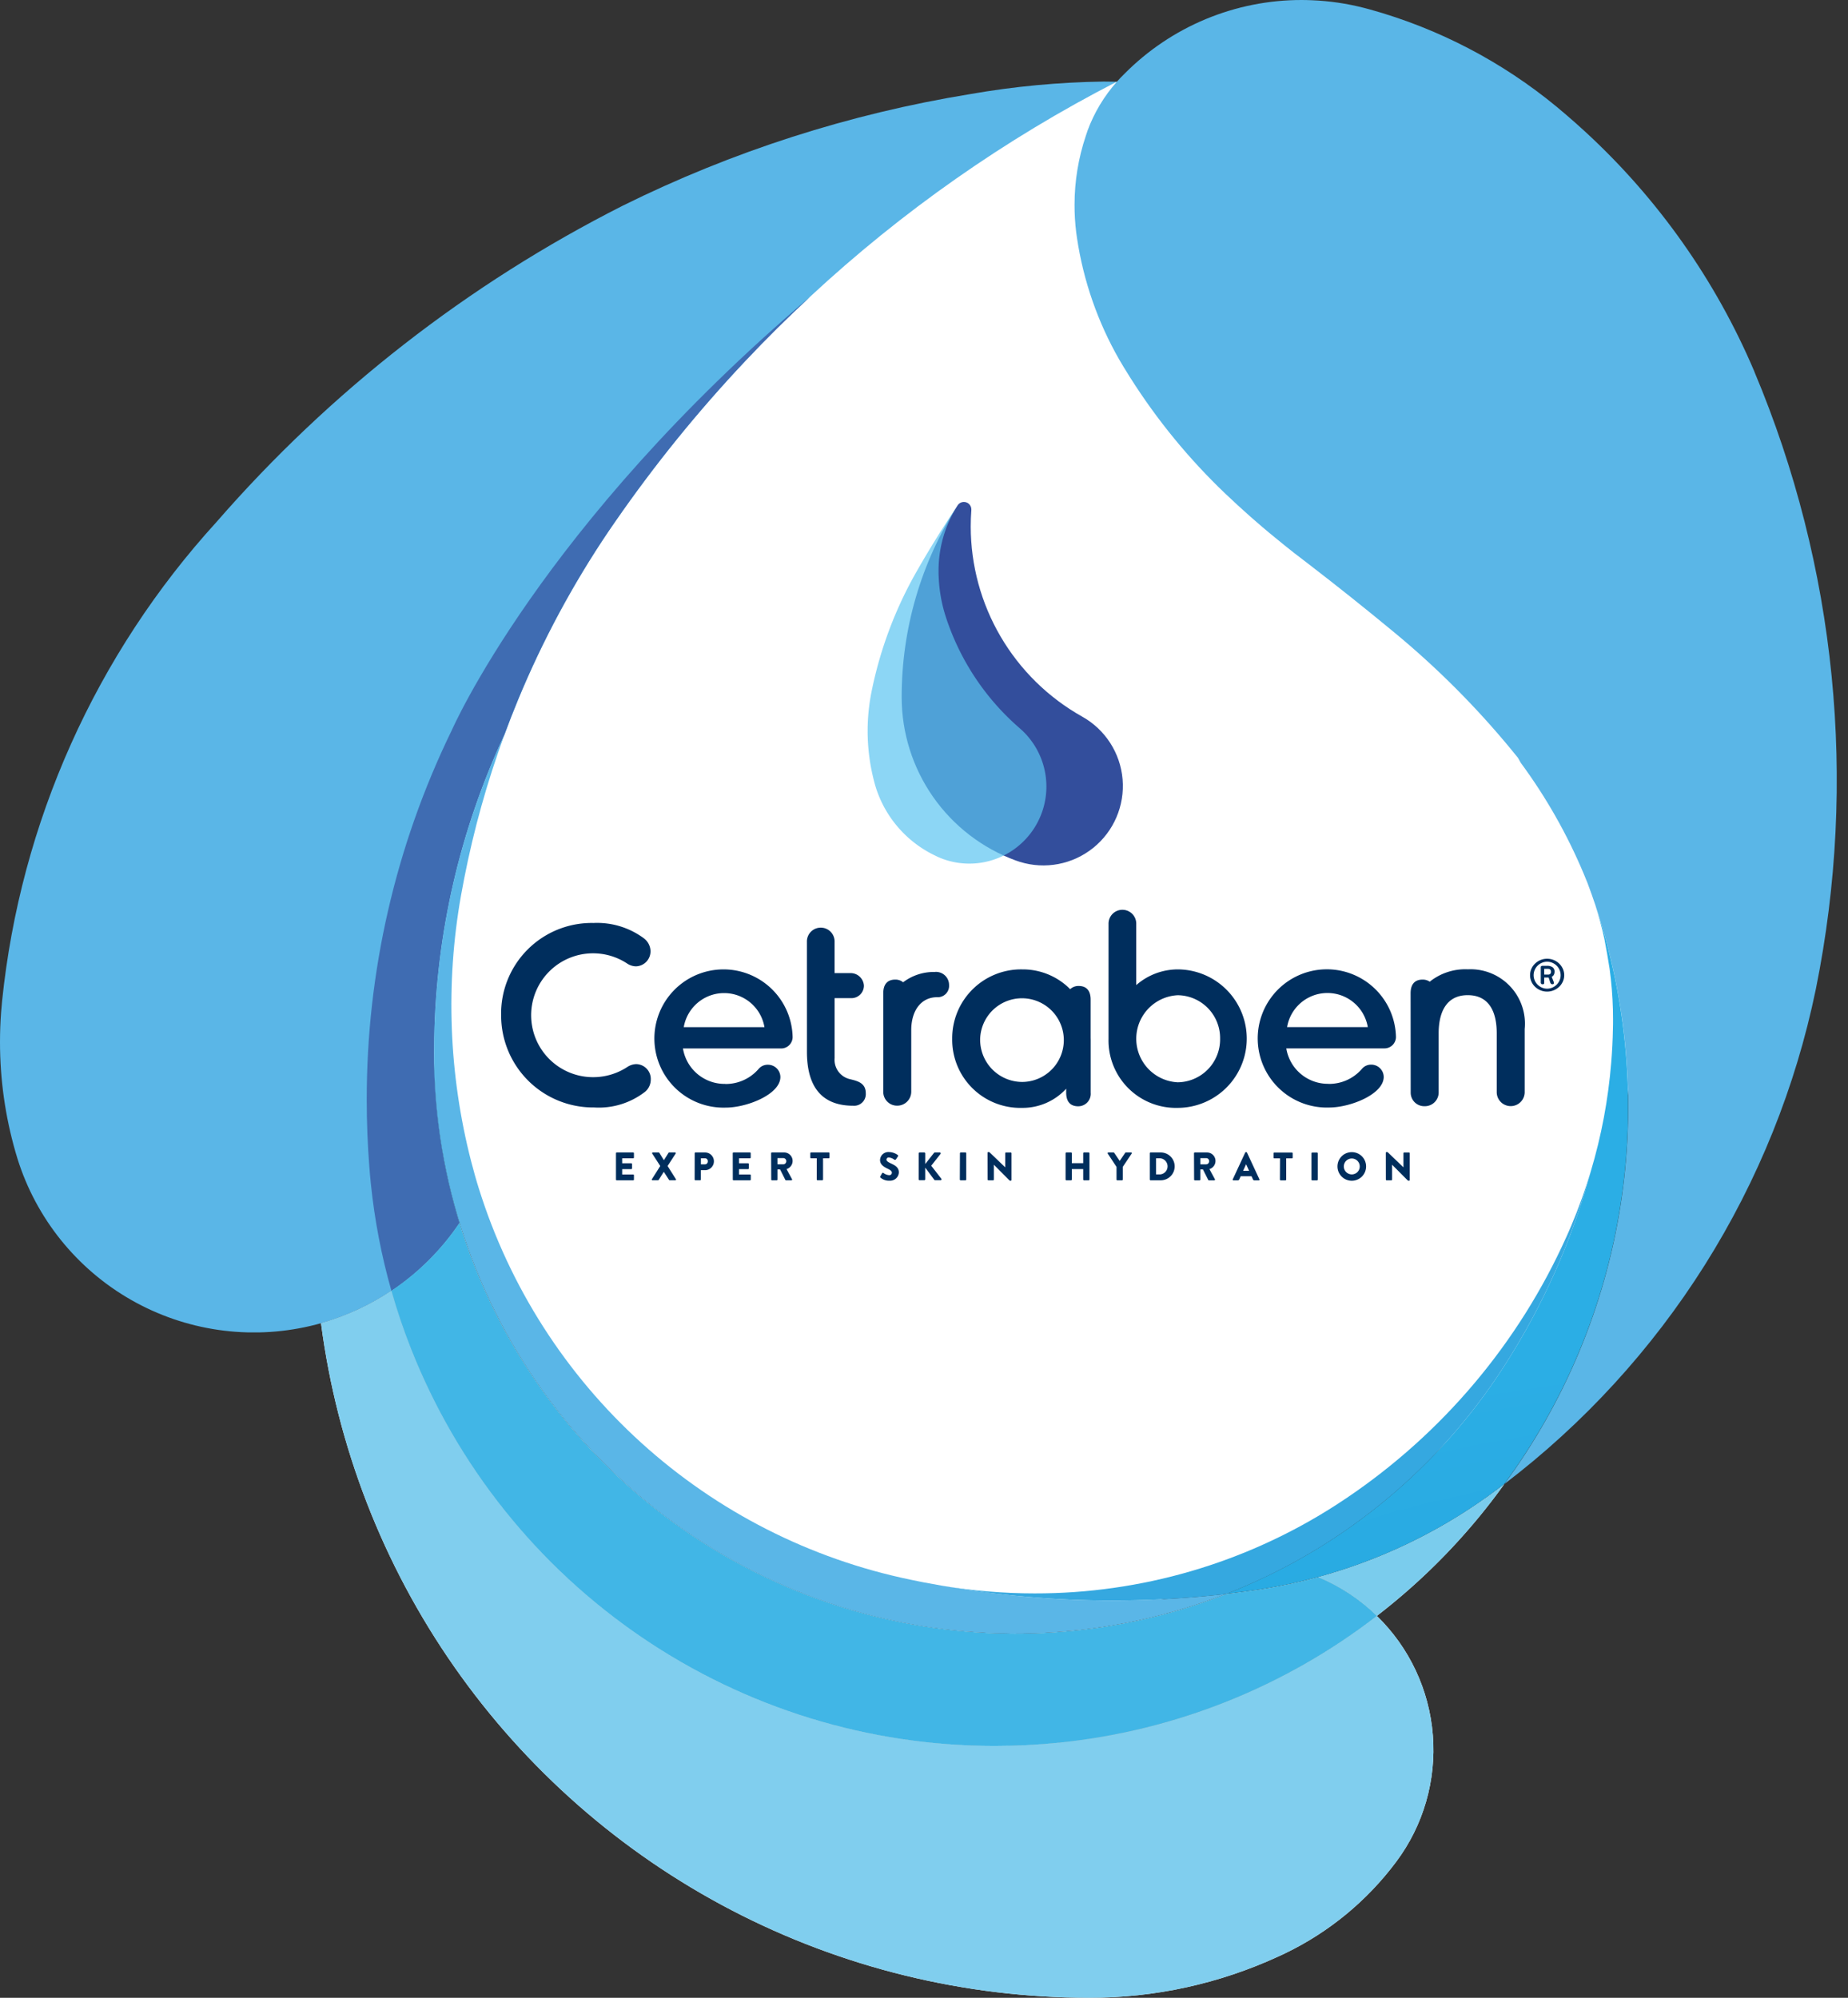 <svg xmlns="http://www.w3.org/2000/svg" xmlns:xlink="http://www.w3.org/1999/xlink" width="111" height="120" viewBox="0 0 111 120">
  <rect x="0" y="0" width="111" height="120" fill="#333333" stroke="none"/>
  <defs>
    <clipPath id="clip-path">
      <rect id="Rectangle_209" data-name="Rectangle 209" width="110.323" height="120" fill="none"/>
    </clipPath>
    <clipPath id="clip-path-3">
      <path id="Path_44" data-name="Path 44" d="M45.548,185.094A46.548,46.548,0,0,0,91.7,225.614a27.044,27.044,0,0,0,11.36-2.485l.405-.189a18.158,18.158,0,0,0,6.667-5.5l.008-.011a11.223,11.223,0,0,0-1.171-14.75,37.466,37.466,0,0,1-19.049,7.611,37.7,37.7,0,0,1-38.967-23.66q-.671-1.7-1.179-3.48a14.815,14.815,0,0,1-4.228,1.949" transform="translate(-45.548 -183.145)" fill="none"/>
    </clipPath>
    <linearGradient id="linear-gradient" x1="-0.289" y1="1" x2="-0.282" y2="1" gradientUnits="objectBoundingBox">
      <stop offset="0" stop-color="#fffadb"/>
      <stop offset="0.262" stop-color="#fffae3"/>
      <stop offset="0.6" stop-color="#fffdf6"/>
      <stop offset="1" stop-color="#fffdf6"/>
    </linearGradient>
    <clipPath id="clip-path-5">
      <path id="Path_46" data-name="Path 46" d="M55.535,177.6q.506,1.777,1.179,3.48a37.663,37.663,0,0,0,58.016,16.049,11.232,11.232,0,0,0-3.529-2.33,31.829,31.829,0,0,1-3.526.751l-.041.006q-.966.145-1.945.256a34.647,34.647,0,0,1-7.228,1.955,34.941,34.941,0,0,1-34.1-14.521,34.756,34.756,0,0,1-4.738-9.719,14.967,14.967,0,0,1-4.088,4.073" transform="translate(-55.535 -173.524)" fill="none"/>
    </clipPath>
    <linearGradient id="linear-gradient-2" x1="-0.397" y1="1.481" x2="-0.39" y2="1.481" gradientUnits="objectBoundingBox">
      <stop offset="0" stop-color="#fff8c7"/>
      <stop offset="0.176" stop-color="#fff8cf"/>
      <stop offset="0.462" stop-color="#fffbe7"/>
      <stop offset="0.6" stop-color="#fffdf6"/>
      <stop offset="1" stop-color="#fffdf6"/>
    </linearGradient>
    <clipPath id="clip-path-6">
      <path id="Path_47" data-name="Path 47" d="M166.1,0a14.962,14.962,0,0,0-10.64,4.426c-.158.153-.311.313-.457.477l-.007.008a9.225,9.225,0,0,0-1.765,2.95l0,.007c-.032.089-.061.179-.091.269a13.023,13.023,0,0,0-.685,4.173,13.219,13.219,0,0,0,.1,1.647q.024.178.05.354a20.894,20.894,0,0,0,2.532,7.283c.092.157.184.314.278.469q.194.32.395.635a36.914,36.914,0,0,0,5.7,6.952l.031.029q.725.69,1.475,1.353.352.312.71.616c.263.225.529.446.8.666q.549.451,1.107.892.432.337.869.666,2.6,2,5.126,4.089c.171.141.341.285.511.427a51.97,51.97,0,0,1,6.951,7.132c.057.1.112.2.168.3a32.231,32.231,0,0,1,3.775,6.65q.114.272.224.547l.019.049q.243.646.462,1.3a38.223,38.223,0,0,1-5.467,34.777,50.059,50.059,0,0,0,18.709-29.724l.008-.039a63.272,63.272,0,0,0-3.7-37.057l0-.008A41.725,41.725,0,0,0,183.126,7.909q-.561-.516-1.141-1.013c-.186-.16-.373-.319-.562-.475A30.4,30.4,0,0,0,170.216.573c-.126-.035-.251-.069-.378-.1A14.961,14.961,0,0,0,166.71.014C166.506.006,166.3,0,166.1,0Z" transform="translate(-152.45)" fill="none"/>
    </clipPath>
    <radialGradient id="radial-gradient" cx="0.11" cy="0.222" r="0.809" gradientTransform="matrix(1.947, 0, 0, -1, 1.335, 2.692)" gradientUnits="objectBoundingBox">
      <stop offset="0" stop-color="#334e9c"/>
      <stop offset="0.1" stop-color="#334e9c"/>
      <stop offset="1" stop-color="#5ab6e7"/>
    </radialGradient>
    <clipPath id="clip-path-7">
      <path id="Path_48" data-name="Path 48" d="M58.284,12.324A73.7,73.7,0,0,0,37.4,19.03,80.548,80.548,0,0,0,13.008,38.023,50.367,50.367,0,0,0,.127,66.789l-.059.663Q0,68.345,0,69.257a23.864,23.864,0,0,0,.935,6.63l.114.383A14.88,14.88,0,0,0,27.6,80.132a34.818,34.818,0,0,1-1.512-9.326c-.006-.3-.011-.6-.011-.9s.006-.6.011-.9a45.035,45.035,0,0,1,4.209-18.193q.392-1.068.825-2.115A56.911,56.911,0,0,1,36.541,38.6q.2-.3.412-.6a82.4,82.4,0,0,1,7.813-9.645q1.88-1.995,3.892-3.859A82.207,82.207,0,0,1,67.081,11.582q-.4-.011-.8-.01a50.773,50.773,0,0,0-8,.752" transform="translate(0 -11.572)" fill="none"/>
    </clipPath>
    <radialGradient id="radial-gradient-2" cx="0.285" cy="0.841" r="0.811" gradientTransform="matrix(1.12, 0, 0, -1, 0, 3.064)" xlink:href="#radial-gradient"/>
    <clipPath id="clip-path-8">
      <path id="Path_49" data-name="Path 49" d="M57.117,68.193a50.556,50.556,0,0,0-5.083,22.166q0,2.017.156,4,.039.514.091,1.023a37.523,37.523,0,0,0,1.235,6.433A14.966,14.966,0,0,0,57.6,97.738a34.818,34.818,0,0,1-1.512-9.326c-.006-.3-.011-.6-.011-.9s.006-.6.011-.9A45.035,45.035,0,0,1,60.3,68.417q.392-1.068.825-2.115a56.91,56.91,0,0,1,5.421-10.091q.2-.3.412-.6a82.4,82.4,0,0,1,7.813-9.645q1.88-1.995,3.892-3.859h0c-16.215,13.78-21.546,26.09-21.546,26.09" transform="translate(-52.034 -42.103)" fill="none"/>
    </clipPath>
    <radialGradient id="radial-gradient-3" cx="-0.101" cy="0.842" r="1.007" gradientTransform="matrix(2.242, 0, 0, -1, 1.027, 3.423)" gradientUnits="objectBoundingBox">
      <stop offset="0" stop-color="#449bd6"/>
      <stop offset="0.9" stop-color="#3f6cb2"/>
      <stop offset="1" stop-color="#3f6cb2"/>
    </radialGradient>
    <clipPath id="clip-path-10">
      <rect id="Rectangle_196" data-name="Rectangle 196" width="66.818" height="42.469" fill="none"/>
    </clipPath>
    <clipPath id="clip-path-11">
      <path id="Path_50" data-name="Path 50" d="M108.97,202.674a37.47,37.47,0,0,1-19.049,7.612,38.141,38.141,0,0,1-3.918.2,37.671,37.671,0,0,1-35.049-23.863q-.67-1.7-1.178-3.481a14.8,14.8,0,0,1-4.228,1.949A46.548,46.548,0,0,0,91.7,225.613a27.043,27.043,0,0,0,11.36-2.485l.405-.189a18.165,18.165,0,0,0,6.667-5.5l.008-.011a11.225,11.225,0,0,0-1.171-14.751" transform="translate(-45.548 -183.144)" fill="none"/>
    </clipPath>
    <linearGradient id="linear-gradient-3" x1="-0.289" y1="1" x2="-0.282" y2="1" gradientUnits="objectBoundingBox">
      <stop offset="0" stop-color="#a9def4"/>
      <stop offset="0.029" stop-color="#a5dcf3"/>
      <stop offset="0.223" stop-color="#90d4f0"/>
      <stop offset="0.415" stop-color="#84cfee"/>
      <stop offset="0.6" stop-color="#80ceee"/>
      <stop offset="1" stop-color="#80ceee"/>
    </linearGradient>
    <clipPath id="clip-path-12">
      <rect id="Rectangle_197" data-name="Rectangle 197" width="11.179" height="7.913" fill="none"/>
    </clipPath>
    <clipPath id="clip-path-13">
      <rect id="Rectangle_199" data-name="Rectangle 199" width="59.194" height="31.416" fill="none"/>
    </clipPath>
    <clipPath id="clip-path-14">
      <path id="Path_52" data-name="Path 52" d="M111.2,194.8a31.732,31.732,0,0,1-3.526.751l-.041.006q-.968.144-1.945.256a34.655,34.655,0,0,1-7.228,1.956,34.946,34.946,0,0,1-34.1-14.521,34.763,34.763,0,0,1-4.738-9.719,14.956,14.956,0,0,1-4.087,4.072q.505,1.778,1.178,3.481A37.671,37.671,0,0,0,91.764,204.94a38.141,38.141,0,0,0,3.918-.2,37.47,37.47,0,0,0,19.049-7.612,11.236,11.236,0,0,0-3.529-2.33" transform="translate(-55.536 -173.524)" fill="none"/>
    </clipPath>
    <linearGradient id="linear-gradient-4" x1="-0.397" y1="1.481" x2="-0.39" y2="1.481" gradientUnits="objectBoundingBox">
      <stop offset="0" stop-color="#7acced"/>
      <stop offset="0.197" stop-color="#62c2ea"/>
      <stop offset="0.447" stop-color="#49b9e7"/>
      <stop offset="0.6" stop-color="#41b6e6"/>
      <stop offset="1" stop-color="#41b6e6"/>
    </linearGradient>
    <clipPath id="clip-path-15">
      <path id="Path_53" data-name="Path 53" d="M196.724,130.523q.165.859.3,1.727a22.581,22.581,0,0,1,.2,2.457q.008.289.007.579c0,.193,0,.387-.007.579-.012.674-.047,1.342-.1,2a31.7,31.7,0,0,1-1.236,6.583,41.892,41.892,0,0,1-5.175,11.64q-.233.363-.475.721a34.949,34.949,0,0,1-16.231,12.992q.977-.113,1.945-.256l.041-.006a31.823,31.823,0,0,0,3.526-.751c.073-.02.147-.038.219-.058a31.8,31.8,0,0,0,9.842-4.695q.343-.243.679-.5c.147-.11.292-.223.438-.334a38.223,38.223,0,0,0,5.467-34.777q.328,1.024.559,2.088" transform="translate(-174.007 -128.435)" fill="none"/>
    </clipPath>
    <radialGradient id="radial-gradient-4" cx="-0.553" cy="0.617" r="1.908" gradientTransform="matrix(1.711, 0, 0, -1, 2.165, 3.173)" gradientUnits="objectBoundingBox">
      <stop offset="0" stop-color="#005ea9"/>
      <stop offset="0.2" stop-color="#005ea9"/>
      <stop offset="0.275" stop-color="#076bb3"/>
      <stop offset="0.46" stop-color="#1688c9"/>
      <stop offset="0.644" stop-color="#229dd8"/>
      <stop offset="0.825" stop-color="#28a9e1"/>
      <stop offset="1" stop-color="#2baee5"/>
    </radialGradient>
    <clipPath id="clip-path-17">
      <rect id="Rectangle_203" data-name="Rectangle 203" width="47.588" height="53.986" fill="none"/>
    </clipPath>
    <clipPath id="clip-path-18">
      <path id="Path_54" data-name="Path 54" d="M103.652,156.247q-.652.015-1.306.016a59.288,59.288,0,0,1-10.248-.89l-1.1-.2q-.384-.075-.765-.155l-.042-.009a34.488,34.488,0,0,1-25.9-23.462l-.01-.03c-.082-.264-.163-.53-.238-.8s-.154-.556-.226-.836a37.709,37.709,0,0,1-.607-15.969l.006-.034q.09-.507.19-1.01a56.6,56.6,0,0,1,2.409-8.6A45.031,45.031,0,0,0,61.6,122.457c-.006.3-.011.6-.011.9s.006.6.011.9a34.908,34.908,0,0,0,47.577,31.609q-2.729.316-5.53.379" transform="translate(-61.593 -104.264)" fill="none"/>
    </clipPath>
    <radialGradient id="radial-gradient-5" cx="0.194" cy="0.561" r="0.694" gradientTransform="matrix(1.134, 0, 0, -1, 0.074, 2.81)" gradientUnits="objectBoundingBox">
      <stop offset="0" stop-color="#284596"/>
      <stop offset="0.1" stop-color="#284596"/>
      <stop offset="1" stop-color="#5ab6e7"/>
    </radialGradient>
    <clipPath id="clip-path-19">
      <path id="Path_55" data-name="Path 55" d="M171.462,169.48c-.1.241-.207.48-.314.718a37.376,37.376,0,0,1-13.2,15.672q-.344.231-.692.455a33.327,33.327,0,0,1-18.039,5.27,33.712,33.712,0,0,1-5.568-.463,59.286,59.286,0,0,0,10.248.889q.655,0,1.306-.016,2.8-.061,5.53-.378a34.949,34.949,0,0,0,16.231-12.993q.241-.358.475-.721a41.891,41.891,0,0,0,5.175-11.64,31.543,31.543,0,0,1-1.153,3.207" transform="translate(-133.65 -166.273)" fill="none"/>
    </clipPath>
    <radialGradient id="radial-gradient-6" cx="-0.281" cy="-1.121" r="2.783" gradientTransform="matrix(0.661, 0, 0, -1, -0.493, 3.854)" gradientUnits="objectBoundingBox">
      <stop offset="0" stop-color="#0056a3"/>
      <stop offset="0.5" stop-color="#0056a3"/>
      <stop offset="1" stop-color="#35a8e0"/>
    </radialGradient>
    <clipPath id="clip-path-20">
      <path id="Path_56" data-name="Path 56" d="M131.3,71.416a21.335,21.335,0,0,0-3.364,11.532,10.446,10.446,0,0,0,6.864,9.812c.079.029.158.056.239.08a4.773,4.773,0,0,0,3.734-8.729A13.1,13.1,0,0,1,132.084,72.7q0-.5.037-.994h0c0-.012,0-.024,0-.036a.449.449,0,0,0-.822-.251" transform="translate(-127.936 -71.218)" fill="none"/>
    </clipPath>
    <radialGradient id="radial-gradient-7" cx="0.824" cy="0.839" r="0.755" gradientTransform="matrix(1.644, 0, 0, -1, 2.624, 8.23)" gradientUnits="objectBoundingBox">
      <stop offset="0" stop-color="#5ab6e7"/>
      <stop offset="0.133" stop-color="#57b0e2"/>
      <stop offset="0.306" stop-color="#519fd7"/>
      <stop offset="0.502" stop-color="#4784c3"/>
      <stop offset="0.713" stop-color="#395fa8"/>
      <stop offset="0.8" stop-color="#334e9c"/>
      <stop offset="1" stop-color="#334e9c"/>
    </radialGradient>
    <clipPath id="clip-path-22">
      <rect id="Rectangle_207" data-name="Rectangle 207" width="10.742" height="21.519" fill="none"/>
    </clipPath>
    <clipPath id="clip-LOGO-Footer">
      <rect width="111" height="120"/>
    </clipPath>
  </defs>
  <g id="LOGO-Footer" clip-path="url(#clip-LOGO-Footer)">
    <g id="Group_907" data-name="Group 907">
      <g id="Group_493" data-name="Group 493" clip-path="url(#clip-path)">
        <g id="Group_447" data-name="Group 447">
          <g id="Group_446" data-name="Group 446" clip-path="url(#clip-path)">
            <path id="Path_43" data-name="Path 43" d="M133.376,67.3a23.8,23.8,0,0,0-.212-2.617c-.094-.591-.2-1.179-.316-1.791-.159-.736-.357-1.477-.593-2.216-.152-.452-.31-.9-.485-1.365,0-.009-.016-.043-.019-.051q-.114-.285-.232-.568a33.43,33.43,0,0,0-3.871-6.837l-.139-.246a1.152,1.152,0,0,0-.1-.152,53.314,53.314,0,0,0-7.119-7.3l-.515-.431c-1.655-1.367-3.39-2.752-5.17-4.124-.285-.214-.569-.432-.85-.652q-.548-.429-1.083-.872c-.262-.215-.522-.432-.78-.652q-.35-.3-.694-.6c-.485-.429-.971-.874-1.473-1.35a35.774,35.774,0,0,1-5.516-6.727c-.129-.2-.257-.407-.382-.613-.08-.133-.159-.268-.237-.4l-.025-.044a19.66,19.66,0,0,1-2.387-6.863c-.017-.111-.032-.223-.046-.327a12,12,0,0,1-.094-1.5,11.82,11.82,0,0,1,.265-2.446c.006-.044.008-.083.018-.13.661-3.142,1.062-4.826,1.062-4.826a18.179,18.179,0,0,0-5.886,1.929A83.562,83.562,0,0,0,83.137,23.632c-1.369,1.27-2.7,2.588-3.948,3.915a83.912,83.912,0,0,0-7.927,9.786q-.21.3-.42.613a58.2,58.2,0,0,0-5.535,10.3c-.293.71-.577,1.437-.843,2.161A58.058,58.058,0,0,0,62,59.2c-.067.342-.132.686-.2,1.066a38.918,38.918,0,0,0,.627,16.479q.112.434.234.864c.079.276.162.551.257.857a35.827,35.827,0,0,0,7.586,13.272,35.353,35.353,0,0,0,19.213,11.007l.046.01c.26.054.52.106.792.16l1.117.205a34.891,34.891,0,0,0,15.665-.953,34.543,34.543,0,0,0,8.79-4.027q.359-.231.714-.47a38.485,38.485,0,0,0,13.622-16.173c.112-.246.221-.5.326-.745a32.879,32.879,0,0,0,2.48-10.161c.057-.712.092-1.411.1-2.07q.008-.3.008-.61t-.008-.609" transform="translate(-35.296 -6.686)" fill="#fff"/>
          </g>
        </g>
        <g id="Group_449" data-name="Group 449" transform="translate(19.282 77.531)">
          <g id="Group_448" data-name="Group 448" clip-path="url(#clip-path-3)">
            <rect id="Rectangle_189" data-name="Rectangle 189" width="66.818" height="42.469" fill="url(#linear-gradient)"/>
          </g>
        </g>
        <g id="Group_451" data-name="Group 451">
          <g id="Group_450" data-name="Group 450" clip-path="url(#clip-path)">
            <path id="Path_45" data-name="Path 45" d="M197.089,211.415a31.8,31.8,0,0,1-9.842,4.695c-.073.02-.146.038-.219.058a11.243,11.243,0,0,1,3.529,2.33,37.865,37.865,0,0,0,7.65-7.913c-.146.111-.29.224-.438.334q-.337.252-.679.5" transform="translate(-107.853 -121.438)" fill="#fffdf6"/>
          </g>
        </g>
        <g id="Group_453" data-name="Group 453" transform="translate(23.51 73.458)">
          <g id="Group_452" data-name="Group 452" clip-path="url(#clip-path-5)">
            <rect id="Rectangle_191" data-name="Rectangle 191" width="59.194" height="31.416" fill="url(#linear-gradient-2)"/>
          </g>
        </g>
        <g id="Group_455" data-name="Group 455" transform="translate(64.537)">
          <g id="Group_454" data-name="Group 454" clip-path="url(#clip-path-6)">
            <rect id="Rectangle_192" data-name="Rectangle 192" width="45.786" height="89.148" fill="url(#radial-gradient)"/>
          </g>
        </g>
        <g id="Group_457" data-name="Group 457" transform="translate(0 4.899)">
          <g id="Group_456" data-name="Group 456" clip-path="url(#clip-path-7)">
            <rect id="Rectangle_193" data-name="Rectangle 193" width="67.081" height="75.134" transform="translate(0 0)" fill="url(#radial-gradient-2)"/>
          </g>
        </g>
        <g id="Group_459" data-name="Group 459" transform="translate(22.028 17.824)">
          <g id="Group_458" data-name="Group 458" clip-path="url(#clip-path-8)">
            <rect id="Rectangle_194" data-name="Rectangle 194" width="26.63" height="59.708" transform="translate(0 0)" fill="url(#radial-gradient-3)"/>
          </g>
        </g>
        <g id="Group_474" data-name="Group 474">
          <g id="Group_473" data-name="Group 473" clip-path="url(#clip-path)">
            <g id="Group_464" data-name="Group 464" transform="translate(19.282 77.531)" style="mix-blend-mode: multiply;isolation: isolate">
              <g id="Group_463" data-name="Group 463">
                <g id="Group_462" data-name="Group 462" clip-path="url(#clip-path-10)">
                  <g id="Group_461" data-name="Group 461">
                    <g id="Group_460" data-name="Group 460" clip-path="url(#clip-path-11)">
                      <rect id="Rectangle_195" data-name="Rectangle 195" width="66.818" height="42.469" transform="translate(0 0)" fill="url(#linear-gradient-3)"/>
                    </g>
                  </g>
                </g>
              </g>
            </g>
            <g id="Group_467" data-name="Group 467" transform="translate(79.175 89.147)" style="mix-blend-mode: multiply;isolation: isolate">
              <g id="Group_466" data-name="Group 466">
                <g id="Group_465" data-name="Group 465" clip-path="url(#clip-path-12)">
                  <path id="Path_51" data-name="Path 51" d="M197.089,211.415a31.8,31.8,0,0,1-9.842,4.695c-.073.02-.146.038-.219.058a11.243,11.243,0,0,1,3.529,2.33,37.865,37.865,0,0,0,7.65-7.913c-.146.111-.29.224-.438.334q-.337.252-.679.5" transform="translate(-187.028 -210.585)" fill="#7acced"/>
                </g>
              </g>
            </g>
            <g id="Group_472" data-name="Group 472" transform="translate(23.51 73.458)" style="mix-blend-mode: multiply;isolation: isolate">
              <g id="Group_471" data-name="Group 471">
                <g id="Group_470" data-name="Group 470" clip-path="url(#clip-path-13)">
                  <g id="Group_469" data-name="Group 469" transform="translate(0 0)">
                    <g id="Group_468" data-name="Group 468" clip-path="url(#clip-path-14)">
                      <rect id="Rectangle_198" data-name="Rectangle 198" width="59.194" height="31.416" fill="url(#linear-gradient-4)"/>
                    </g>
                  </g>
                </g>
              </g>
            </g>
          </g>
        </g>
        <g id="Group_476" data-name="Group 476" transform="translate(73.663 54.371)">
          <g id="Group_475" data-name="Group 475" clip-path="url(#clip-path-15)">
            <rect id="Rectangle_201" data-name="Rectangle 201" width="24.182" height="41.372" fill="url(#radial-gradient-4)"/>
          </g>
        </g>
        <g id="Group_483" data-name="Group 483">
          <g id="Group_482" data-name="Group 482" clip-path="url(#clip-path)">
            <g id="Group_481" data-name="Group 481" transform="translate(26.074 44.138)" style="mix-blend-mode: multiply;isolation: isolate">
              <g id="Group_480" data-name="Group 480">
                <g id="Group_479" data-name="Group 479" clip-path="url(#clip-path-17)">
                  <g id="Group_478" data-name="Group 478" transform="translate(0 0)">
                    <g id="Group_477" data-name="Group 477" clip-path="url(#clip-path-18)">
                      <rect id="Rectangle_202" data-name="Rectangle 202" width="47.589" height="53.986" transform="translate(0 0)" fill="url(#radial-gradient-5)"/>
                    </g>
                  </g>
                </g>
              </g>
            </g>
          </g>
        </g>
        <g id="Group_485" data-name="Group 485" transform="translate(56.578 70.389)">
          <g id="Group_484" data-name="Group 484" clip-path="url(#clip-path-19)">
            <rect id="Rectangle_205" data-name="Rectangle 205" width="38.966" height="25.748" fill="url(#radial-gradient-6)"/>
          </g>
        </g>
        <g id="Group_487" data-name="Group 487" transform="translate(54.159 30.149)">
          <g id="Group_486" data-name="Group 486" clip-path="url(#clip-path-20)">
            <rect id="Rectangle_206" data-name="Rectangle 206" width="13.285" height="21.836" transform="translate(0 0)" fill="url(#radial-gradient-7)"/>
          </g>
        </g>
        <g id="Group_492" data-name="Group 492">
          <g id="Group_491" data-name="Group 491" clip-path="url(#clip-path)">
            <g id="Group_490" data-name="Group 490" transform="translate(52.113 30.358)" opacity="0.7">
              <g id="Group_489" data-name="Group 489">
                <g id="Group_488" data-name="Group 488" clip-path="url(#clip-path-22)">
                  <path id="Path_57" data-name="Path 57" d="M127.861,72.692q.318-.493.646-.979a7.269,7.269,0,0,0-1.136,3.551c-.005.125-.009.25-.009.377s0,.251.009.376a8.916,8.916,0,0,0,.39,2.275l.011.034a14.956,14.956,0,0,0,4.474,6.78h0a4.629,4.629,0,0,1-4.827,7.763q-.109-.046-.215-.1a6.811,6.811,0,0,1-3.608-4.111c-.039-.123-.074-.246-.105-.372a11.957,11.957,0,0,1-.152-5.392l.007-.035a24.216,24.216,0,0,1,2.689-7.159l.068-.119q.475-.83.975-1.644.385-.629.785-1.248" transform="translate(-123.101 -71.713)" fill="#5bc4f1"/>
                </g>
              </g>
            </g>
            <path id="Path_58" data-name="Path 58" d="M134.952,133.037a.929.929,0,0,1-.081.381.988.988,0,0,1-.221.314,1.051,1.051,0,0,1-1.124.212,1.041,1.041,0,0,1-.325-.212.971.971,0,0,1-.22-.314.952.952,0,0,1,0-.764.985.985,0,0,1,.22-.314,1.057,1.057,0,0,1,.325-.213,1.043,1.043,0,0,1,1.124.213,1,1,0,0,1,.221.314.938.938,0,0,1,.081.383m-.214,0a.783.783,0,0,0-.065-.315.817.817,0,0,0-.175-.257.838.838,0,0,0-.259-.173.791.791,0,0,0-.627,0,.836.836,0,0,0-.258.173.8.8,0,0,0-.175.257.8.8,0,0,0,0,.628.788.788,0,0,0,.175.257.847.847,0,0,0,.258.174.791.791,0,0,0,.627,0,.849.849,0,0,0,.259-.174.8.8,0,0,0,.175-.257.777.777,0,0,0,.065-.313m-.721.141h-.266v.321c0,.057-.032.084-.1.084l-.078-.019-.029-.066v-.943l.017-.058.062-.024h.29a.564.564,0,0,1,.341.086.322.322,0,0,1,.117.278.391.391,0,0,1-.036.163.287.287,0,0,1-.133.133l.124.318.008.05c0,.054-.033.081-.1.081l-.074-.022-.041-.067Zm.142-.353a.167.167,0,0,0-.047-.124.2.2,0,0,0-.141-.047h-.22V133h.23a.178.178,0,0,0,.135-.044.172.172,0,0,0,.044-.127m-49.6,6.742a2.6,2.6,0,0,0,2-.9.712.712,0,0,1,.56-.256.748.748,0,0,1,.752.736c0,1.039-2,1.839-3.279,1.839a4.152,4.152,0,1,1,4.014-4.223.689.689,0,0,1-.687.671h-5.9a2.534,2.534,0,0,0,2.543,2.128m2.352-3.407a2.458,2.458,0,0,0-4.847,0Zm2.551,1.472c0,1.744.608,3.247,2.783,3.247a.7.7,0,0,0,.751-.751c0-.624-.5-.736-.959-.848a1.191,1.191,0,0,1-.912-1.263v-3.6h1.008a.751.751,0,0,0,.752-.752.8.8,0,0,0-.752-.752H91.128v-1.871a.832.832,0,1,0-1.663,0Zm18.117-7.662a.832.832,0,1,1,1.663,0v3.663a3.8,3.8,0,0,1,2.479-.944,4.159,4.159,0,1,1,0,8.318,4.048,4.048,0,0,1-4.143-4.143Zm6.7,6.878a2.574,2.574,0,0,0-2.543-2.607,2.618,2.618,0,0,0,0,5.23,2.578,2.578,0,0,0,2.543-2.623m6.517,2.719a2.6,2.6,0,0,0,2-.9.712.712,0,0,1,.56-.256.748.748,0,0,1,.751.736c0,1.039-2,1.839-3.279,1.839a4.152,4.152,0,1,1,4.014-4.223.689.689,0,0,1-.687.671h-5.9a2.534,2.534,0,0,0,2.543,2.128m2.352-3.407a2.458,2.458,0,0,0-4.847,0Zm-20.772,3.295a2.534,2.534,0,0,1-2.511-2.591,2.513,2.513,0,1,1,2.511,2.591m4.125-2.639V134.5c0-.464-.192-.816-.72-.816a.719.719,0,0,0-.509.193,4,4,0,0,0-2.879-1.189,4.137,4.137,0,0,0-4.207,4.175,4.092,4.092,0,0,0,4.207,4.143,3.544,3.544,0,0,0,2.639-1.151v.24c0,.464.192.816.72.816a.749.749,0,0,0,.752-.816v-3.183Zm22.648-4.127a3.41,3.41,0,0,0-2.28.745.739.739,0,0,0-.429-.127c-.528,0-.72.352-.72.816l.005,5.973a.813.813,0,0,0,.832.816.826.826,0,0,0,.848-.816v-3.567c0-1.264.464-2.287,1.744-2.287s1.744.991,1.744,2.287v3.567a.84.84,0,0,0,1.679,0v-3.823a3.268,3.268,0,0,0-3.423-3.583m-31.985.16a3.034,3.034,0,0,0-1.925.618.727.727,0,0,0-.473-.161c-.528,0-.72.352-.72.816v5.925a.826.826,0,0,0,.832.832.84.84,0,0,0,.848-.832v-3.7c0-1.2.608-1.983,1.552-1.983a.684.684,0,0,0,.72-.736.787.787,0,0,0-.832-.784m-17.426,7.2a.959.959,0,0,0,.34-.718.892.892,0,0,0-.878-.943,1.028,1.028,0,0,0-.5.153,3.741,3.741,0,0,1-2.047.631,3.72,3.72,0,1,1,2.031-6.81.979.979,0,0,0,.5.153.9.9,0,0,0,.878-.943.992.992,0,0,0-.39-.735,4.715,4.715,0,0,0-3.032-.927,5.443,5.443,0,0,0-5.549,5.581,5.524,5.524,0,0,0,5.581,5.5,4.514,4.514,0,0,0,3.066-.944" transform="translate(-40.998 -74.46)" fill="#002e5d"/>
            <path id="Path_59" data-name="Path 59" d="M87.4,163.532a.045.045,0,0,1,.046-.045h.989a.045.045,0,0,1,.045.045v.26a.045.045,0,0,1-.045.046h-.662v.3h.545a.047.047,0,0,1,.046.045v.261a.045.045,0,0,1-.046.045h-.545v.323h.662a.045.045,0,0,1,.045.045v.26a.045.045,0,0,1-.045.046h-.989a.046.046,0,0,1-.046-.046Zm2.66.77-.483-.748a.043.043,0,0,1,.04-.067h.349a.051.051,0,0,1,.038.021l.275.445h0l.279-.445a.048.048,0,0,1,.038-.021h.349a.043.043,0,0,1,.041.067l-.486.748.5.791a.042.042,0,0,1-.038.067h-.332a.054.054,0,0,1-.041-.022l-.313-.483h-.005l-.306.483a.052.052,0,0,1-.04.022H89.6c-.041,0-.062-.036-.041-.067Zm2.069-.77a.045.045,0,0,1,.045-.045h.576a.533.533,0,1,1,0,1.066h-.251v.561a.047.047,0,0,1-.046.046h-.282a.045.045,0,0,1-.045-.046Zm.614.671a.176.176,0,0,0,.175-.188.17.17,0,0,0-.175-.177h-.241v.365Zm1.671-.671a.045.045,0,0,1,.045-.045h.989a.045.045,0,0,1,.045.045v.26a.045.045,0,0,1-.045.046H94.79v.3h.545a.047.047,0,0,1,.045.045v.261a.045.045,0,0,1-.045.045H94.79v.323h.662a.045.045,0,0,1,.045.045v.26a.045.045,0,0,1-.045.046h-.989a.045.045,0,0,1-.045-.046Zm2.305,0a.045.045,0,0,1,.045-.045h.715a.511.511,0,0,1,.167,1l.328.607a.045.045,0,0,1-.041.069h-.318a.045.045,0,0,1-.039-.022l-.318-.633H97.1v.609a.047.047,0,0,1-.045.046h-.284a.045.045,0,0,1-.045-.046Zm.729.669a.184.184,0,0,0,.181-.191.176.176,0,0,0-.181-.182H97.1v.373Zm2.013-.363h-.342a.046.046,0,0,1-.046-.046v-.26a.045.045,0,0,1,.046-.045h1.061a.045.045,0,0,1,.045.045v.26a.045.045,0,0,1-.045.046h-.342v1.276a.047.047,0,0,1-.045.046h-.287a.047.047,0,0,1-.046-.046ZM103.287,165a.054.054,0,0,1-.01-.072l.11-.193a.057.057,0,0,1,.081-.014.616.616,0,0,0,.339.131.15.15,0,0,0,.165-.143c0-.1-.088-.165-.246-.241-.232-.113-.464-.242-.464-.528a.5.5,0,0,1,.552-.476.886.886,0,0,1,.511.179c.029.017.024.06.014.076l-.122.184a.074.074,0,0,1-.1.017.649.649,0,0,0-.323-.129.129.129,0,0,0-.146.131c0,.079.093.141.261.222.21.1.483.22.483.545a.525.525,0,0,1-.564.495.759.759,0,0,1-.538-.184m2.292-1.455a.056.056,0,0,1,.057-.057h.28a.058.058,0,0,1,.057.057v.638l.53-.672a.072.072,0,0,1,.046-.024h.3a.055.055,0,0,1,.043.088l-.559.71.609.784a.056.056,0,0,1-.045.088h-.33a.067.067,0,0,1-.043-.017l-.552-.741v.7a.058.058,0,0,1-.057.058h-.28a.056.056,0,0,1-.057-.058Zm2.479-.012a.047.047,0,0,1,.046-.045h.286a.047.047,0,0,1,.046.045v1.582a.047.047,0,0,1-.046.046H108.1a.047.047,0,0,1-.046-.046Zm1.659-.026a.045.045,0,0,1,.046-.043h.036c.024,0,.041.017.06.036l.918.882h0v-.848a.045.045,0,0,1,.045-.045h.287a.047.047,0,0,1,.046.045v1.608a.042.042,0,0,1-.046.043h-.024a.077.077,0,0,1-.06-.026l-.93-.935h0v.892a.045.045,0,0,1-.045.046h-.284a.047.047,0,0,1-.045-.046Zm4.686.026a.047.047,0,0,1,.046-.045h.284a.045.045,0,0,1,.045.045v.6h.684v-.6a.045.045,0,0,1,.046-.045h.284a.047.047,0,0,1,.045.045v1.582a.047.047,0,0,1-.045.046h-.284a.046.046,0,0,1-.046-.046v-.629h-.684v.629a.045.045,0,0,1-.045.046h-.284a.047.047,0,0,1-.046-.046Zm3.06.822-.528-.8a.044.044,0,0,1,.038-.069h.311a.048.048,0,0,1,.038.021l.332.49.332-.49a.044.044,0,0,1,.038-.021h.311a.044.044,0,0,1,.038.069l-.535.8v.762a.047.047,0,0,1-.046.046h-.284a.046.046,0,0,1-.045-.046Zm2-.822a.045.045,0,0,1,.043-.045h.583a.837.837,0,1,1,0,1.673h-.583a.045.045,0,0,1-.043-.046Zm.624,1.274a.486.486,0,0,0,0-.968h-.251v.968Zm2.029-1.274a.045.045,0,0,1,.045-.045h.715a.511.511,0,0,1,.167,1l.328.607a.045.045,0,0,1-.041.069h-.318a.045.045,0,0,1-.039-.022l-.318-.633H122.5v.609a.047.047,0,0,1-.045.046h-.284a.045.045,0,0,1-.045-.046Zm.729.669a.184.184,0,0,0,.181-.191.176.176,0,0,0-.181-.182H122.5v.373Zm1.6.9.748-1.609a.047.047,0,0,1,.04-.026h.024a.049.049,0,0,1,.041.026l.748,1.609a.042.042,0,0,1-.04.062h-.265c-.043,0-.062-.014-.084-.06l-.086-.189h-.65l-.086.191a.089.089,0,0,1-.086.058h-.263a.042.042,0,0,1-.041-.062m.982-.511-.181-.395h0l-.179.395Zm1.856-.748h-.342a.046.046,0,0,1-.046-.046v-.26a.045.045,0,0,1,.046-.045H128a.045.045,0,0,1,.046.045v.26a.046.046,0,0,1-.046.046h-.342v1.276a.047.047,0,0,1-.046.046h-.286a.047.047,0,0,1-.046-.046Zm1.89-.306a.047.047,0,0,1,.046-.045h.286a.047.047,0,0,1,.046.045v1.582a.047.047,0,0,1-.046.046h-.286a.047.047,0,0,1-.046-.046Zm2.419-.069a.86.86,0,1,1-.858.863.859.859,0,0,1,.858-.863m0,1.339a.478.478,0,1,0-.476-.475.479.479,0,0,0,.476.475m2.046-1.3a.045.045,0,0,1,.045-.043h.036a.09.09,0,0,1,.06.036l.918.882h0v-.848a.045.045,0,0,1,.045-.045h.287a.046.046,0,0,1,.045.045v1.608a.042.042,0,0,1-.045.043h-.024a.077.077,0,0,1-.06-.026l-.93-.935h0v.892a.045.045,0,0,1-.045.046h-.284a.047.047,0,0,1-.045-.046Z" transform="translate(-50.402 -94.264)" fill="#002e5d"/>
          </g>
        </g>
      </g>
    </g>
  </g>
</svg>
